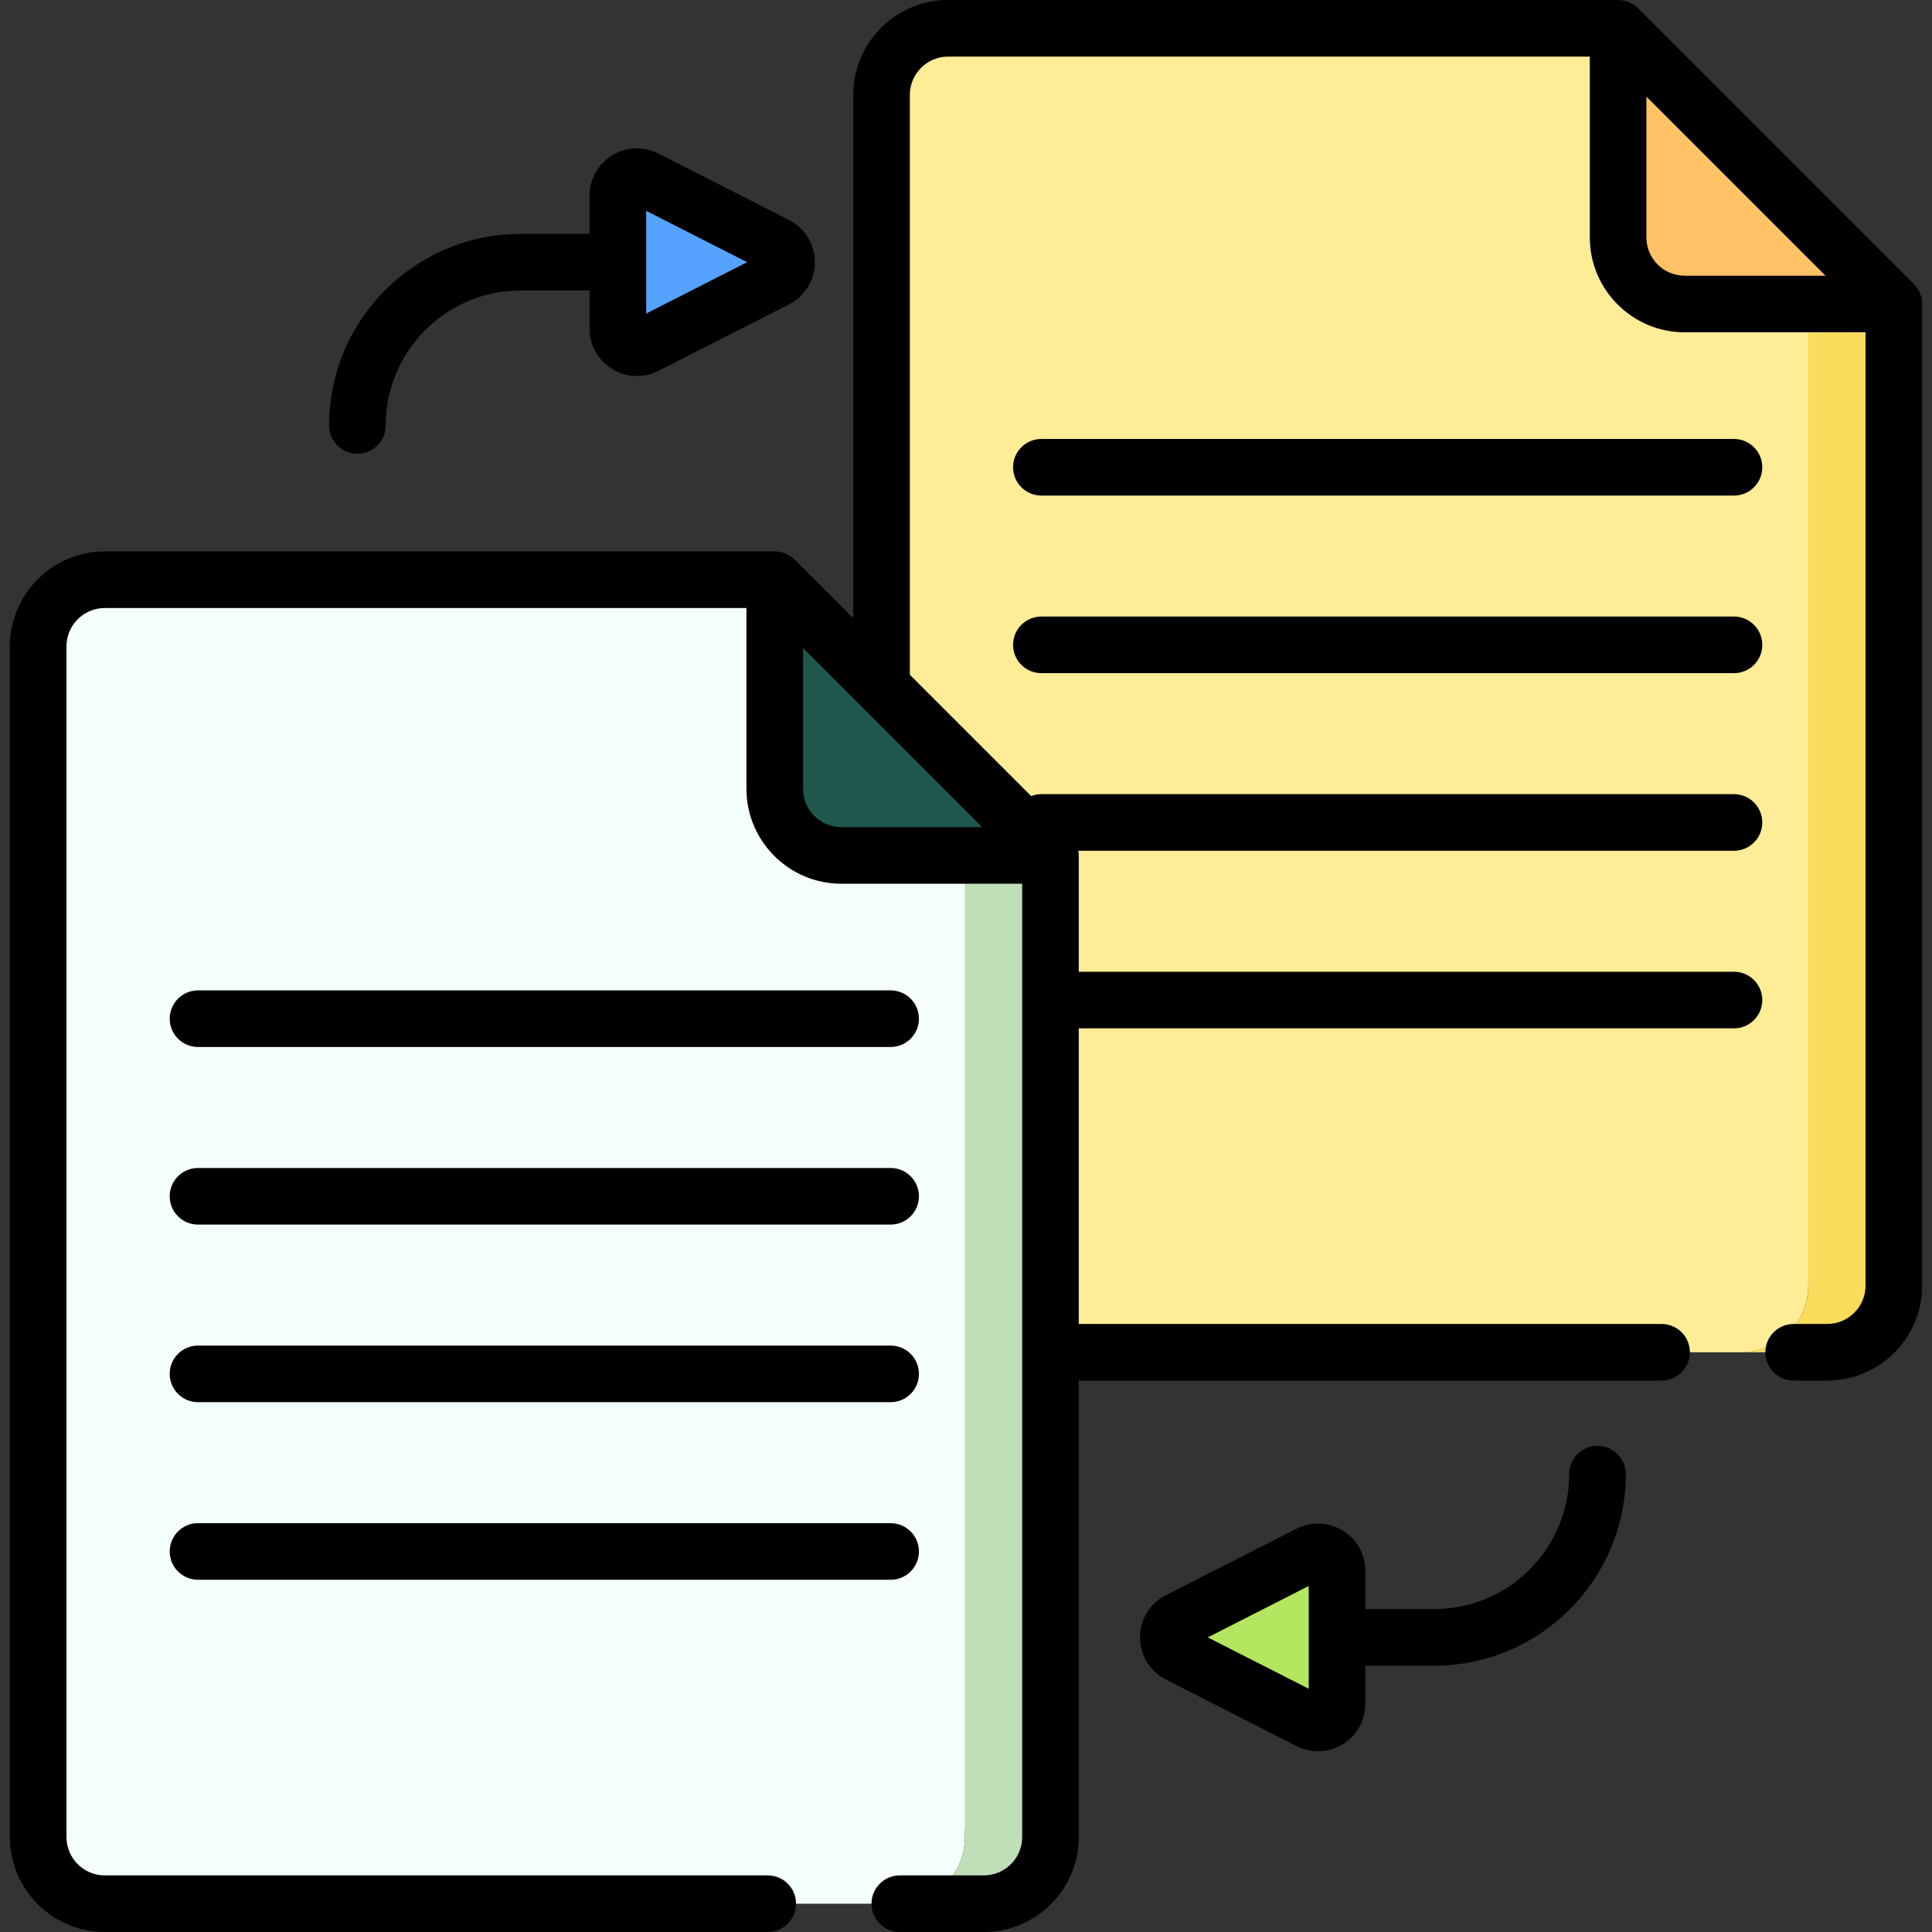 <?xml version="1.0"?>
<svg xmlns="http://www.w3.org/2000/svg" xmlns:xlink="http://www.w3.org/1999/xlink" xmlns:svgjs="http://svgjs.com/svgjs" version="1.1" width="512" height="512" x="0" y="0" viewBox="0 0 512 512" style="enable-background:new 0 0 512 512" xml:space="preserve" class=""><rect x="0" y="0" width="512" height="512" fill="#333333" stroke="none"/><g><g xmlns="http://www.w3.org/2000/svg"><g><g fill="#fedba6"><path d="m455 57.891-26.185-50.391h-177.551c-9.747 0-17.649 7.902-17.649 17.649v315.568c0 9.747 7.902 17.649 17.649 17.649h232.97c9.747 0 17.649-7.902 17.649-17.649 0 9.747-7.902 17.649-17.649 17.649h-22.677c9.747 0 17.649-7.902 17.649-17.649v-1.051h13.794v-259.098z" fill="#ffec97" data-original="#fedba6" style="" class=""/><path d="" fill="#ffec97" data-original="#fedba6" style="" class=""/></g><path d="m479.206 57.891v22.677 260.15c0 9.747-7.902 17.649-17.649 17.649h22.677c9.747 0 17.649-7.902 17.649-17.649v-260.15z" fill="#f9dc5c" data-original="#fece85" style="" class=""/><path d="m446.465 80.568h55.419l-73.069-73.068v55.419c0 9.747 7.902 17.649 17.65 17.649z" fill="#fec165" data-original="#fec165" style="" class=""/><path d="m229 204.024-23.683-50.391h-177.551c-9.747 0-17.649 7.902-17.649 17.649v315.568c0 9.747 7.902 17.649 17.649 17.649h210.293c9.747 0 17.649-7.902 17.649-17.649 0-.386 0-.993 0-1.805h12.765v-258.344z" fill="#f4fffd" data-original="#eaf6ff" style="" class=""/><path d="m255.708 486.851c0 9.747-7.902 17.649-17.649 17.649h22.677c9.747 0 17.649-7.902 17.649-17.649v-260.15l-22.677-7.333z" fill="#bfdfb9" data-original="#d8ecfe" style="" class=""/><path d="m222.967 226.701h55.419l-73.068-73.068v55.419c-.001 9.747 7.901 17.649 17.649 17.649z" fill="#1e584d" data-original="#b3dafe" style="" class=""/><path d="m163.743 87.087c0 3.773 3.984 6.215 7.346 4.504l34.599-17.605c3.683-1.874 3.683-7.135 0-9.009l-34.599-17.605c-3.362-1.711-7.346.732-7.346 4.504z" fill="#55a2ff" data-original="#26a6fe" style="" class=""/><path d="m354.327 416.317c0-3.773-3.984-6.216-7.346-4.505l-34.599 17.605c-3.683 1.874-3.683 7.135 0 9.009l34.599 17.605c3.362 1.711 7.346-.732 7.346-4.504 0-13.003 0-22.2 0-35.21z" fill="#b4e65f" data-original="#60ba4d" style="" class=""/></g><g><path d="m209.09 58.293-34.6-17.605c-8.364-4.253-18.248 1.828-18.248 11.189v10.105h-18.262c-27.991 0-50.763 22.772-50.763 50.763 0 4.143 3.358 7.5 7.5 7.5s7.5-3.357 7.5-7.5c0-19.72 16.043-35.763 35.763-35.763h18.263v10.104c0 9.348 9.876 15.448 18.248 11.189l34.598-17.605c4.232-2.152 6.861-6.438 6.862-11.188 0-4.748-2.629-9.035-6.861-11.189zm-37.847 24.806v-27.234l26.76 13.617z" fill="#000000" data-original="#000000" style="" class=""/><path d="m423.352 383.159c-4.142 0-7.5 3.357-7.5 7.5 0 19.72-16.043 35.763-35.763 35.763h-18.263v-10.105c0-9.383-9.905-15.432-18.248-11.188l-34.599 17.604c-4.232 2.153-6.861 6.441-6.861 11.189s2.629 9.036 6.861 11.189l34.599 17.604c8.364 4.253 18.248-1.827 18.248-11.189v-10.104h18.263c27.991 0 50.763-22.772 50.763-50.763 0-4.142-3.358-7.5-7.5-7.5zm-76.525 64.379-26.76-13.616 26.76-13.616z" fill="#000000" data-original="#000000" style="" class=""/><path d="m52.475 277.464h183.552c4.142 0 7.5-3.357 7.5-7.5s-3.358-7.5-7.5-7.5h-183.552c-4.142 0-7.5 3.357-7.5 7.5s3.358 7.5 7.5 7.5z" fill="#000000" data-original="#000000" style="" class=""/><path d="m52.475 324.528h183.552c4.142 0 7.5-3.357 7.5-7.5s-3.358-7.5-7.5-7.5h-183.552c-4.142 0-7.5 3.357-7.5 7.5s3.358 7.5 7.5 7.5z" fill="#000000" data-original="#000000" style="" class=""/><path d="m52.475 371.593h183.552c4.142 0 7.5-3.357 7.5-7.5s-3.358-7.5-7.5-7.5h-183.552c-4.142 0-7.5 3.357-7.5 7.5s3.358 7.5 7.5 7.5z" fill="#000000" data-original="#000000" style="" class=""/><path d="m52.475 418.657h183.552c4.142 0 7.5-3.357 7.5-7.5s-3.358-7.5-7.5-7.5h-183.552c-4.142 0-7.5 3.357-7.5 7.5s3.358 7.5 7.5 7.5z" fill="#000000" data-original="#000000" style="" class=""/><path d="m459.525 116.33h-183.552c-4.142 0-7.5 3.357-7.5 7.5s3.358 7.5 7.5 7.5h183.552c4.142 0 7.5-3.357 7.5-7.5s-3.358-7.5-7.5-7.5z" fill="#000000" data-original="#000000" style="" class=""/><path d="m459.525 163.396h-183.552c-4.142 0-7.5 3.357-7.5 7.5s3.358 7.5 7.5 7.5h183.552c4.142 0 7.5-3.357 7.5-7.5s-3.358-7.5-7.5-7.5z" fill="#000000" data-original="#000000" style="" class=""/><path d="m507.203 75.283c-.006-.006-.011-.013-.017-.02l-73.067-73.067c-1.321-1.32-3.231-2.196-5.304-2.196h-177.551c-13.867 0-25.149 11.282-25.149 25.149v138.674l-15.494-15.494c-1.456-1.456-3.4-2.196-5.303-2.196h-177.552c-13.868 0-25.149 11.282-25.149 25.149v315.568c0 13.868 11.281 25.15 25.149 25.15h175.697c4.142 0 7.5-3.357 7.5-7.5s-3.358-7.5-7.5-7.5h-175.697c-5.596 0-10.149-4.553-10.149-10.149v-315.569c0-5.597 4.553-10.149 10.149-10.149h170.051v47.919c0 13.867 11.282 25.149 25.149 25.149h47.918v252.649c0 5.597-4.553 10.149-10.149 10.149h-22.273c-4.142 0-7.5 3.357-7.5 7.5s3.358 7.5 7.5 7.5h22.273c13.868 0 25.149-11.282 25.149-25.149v-120.983h154.452c4.142 0 7.5-3.357 7.5-7.5s-3.358-7.5-7.5-7.5h-154.451v-78.343h173.64c4.142 0 7.5-3.357 7.5-7.5s-3.358-7.5-7.5-7.5h-173.64v-30.823c0-.085-.01-.168-.013-.252-.003-.085-.007-.169-.013-.253-.017-.247-.045-.493-.086-.736h173.751c4.142 0 7.5-3.357 7.5-7.5s-3.358-7.5-7.5-7.5h-183.551c-.957 0-1.868.186-2.709.512l-32.149-32.149v-153.674c0-5.597 4.553-10.149 10.149-10.149h170.052v47.919c0 13.867 11.282 25.148 25.149 25.148h47.919v252.65c0 5.597-4.553 10.149-10.149 10.149h-8.897c-4.142 0-7.5 3.357-7.5 7.5s3.358 7.5 7.5 7.5h8.897c13.868 0 25.149-11.282 25.149-25.149v-260.149c-.001-1.905-.739-3.833-2.181-5.285zm-294.386 133.769v-37.312c8.356 8.356 42.344 42.345 47.461 47.462h-37.312c-5.595-.001-10.149-4.554-10.149-10.15zm223.498-146.133v-37.312l47.461 47.461h-37.312c-5.596-.001-10.149-4.553-10.149-10.149z" fill="#000000" data-original="#000000" style="" class=""/></g></g></g></svg>

